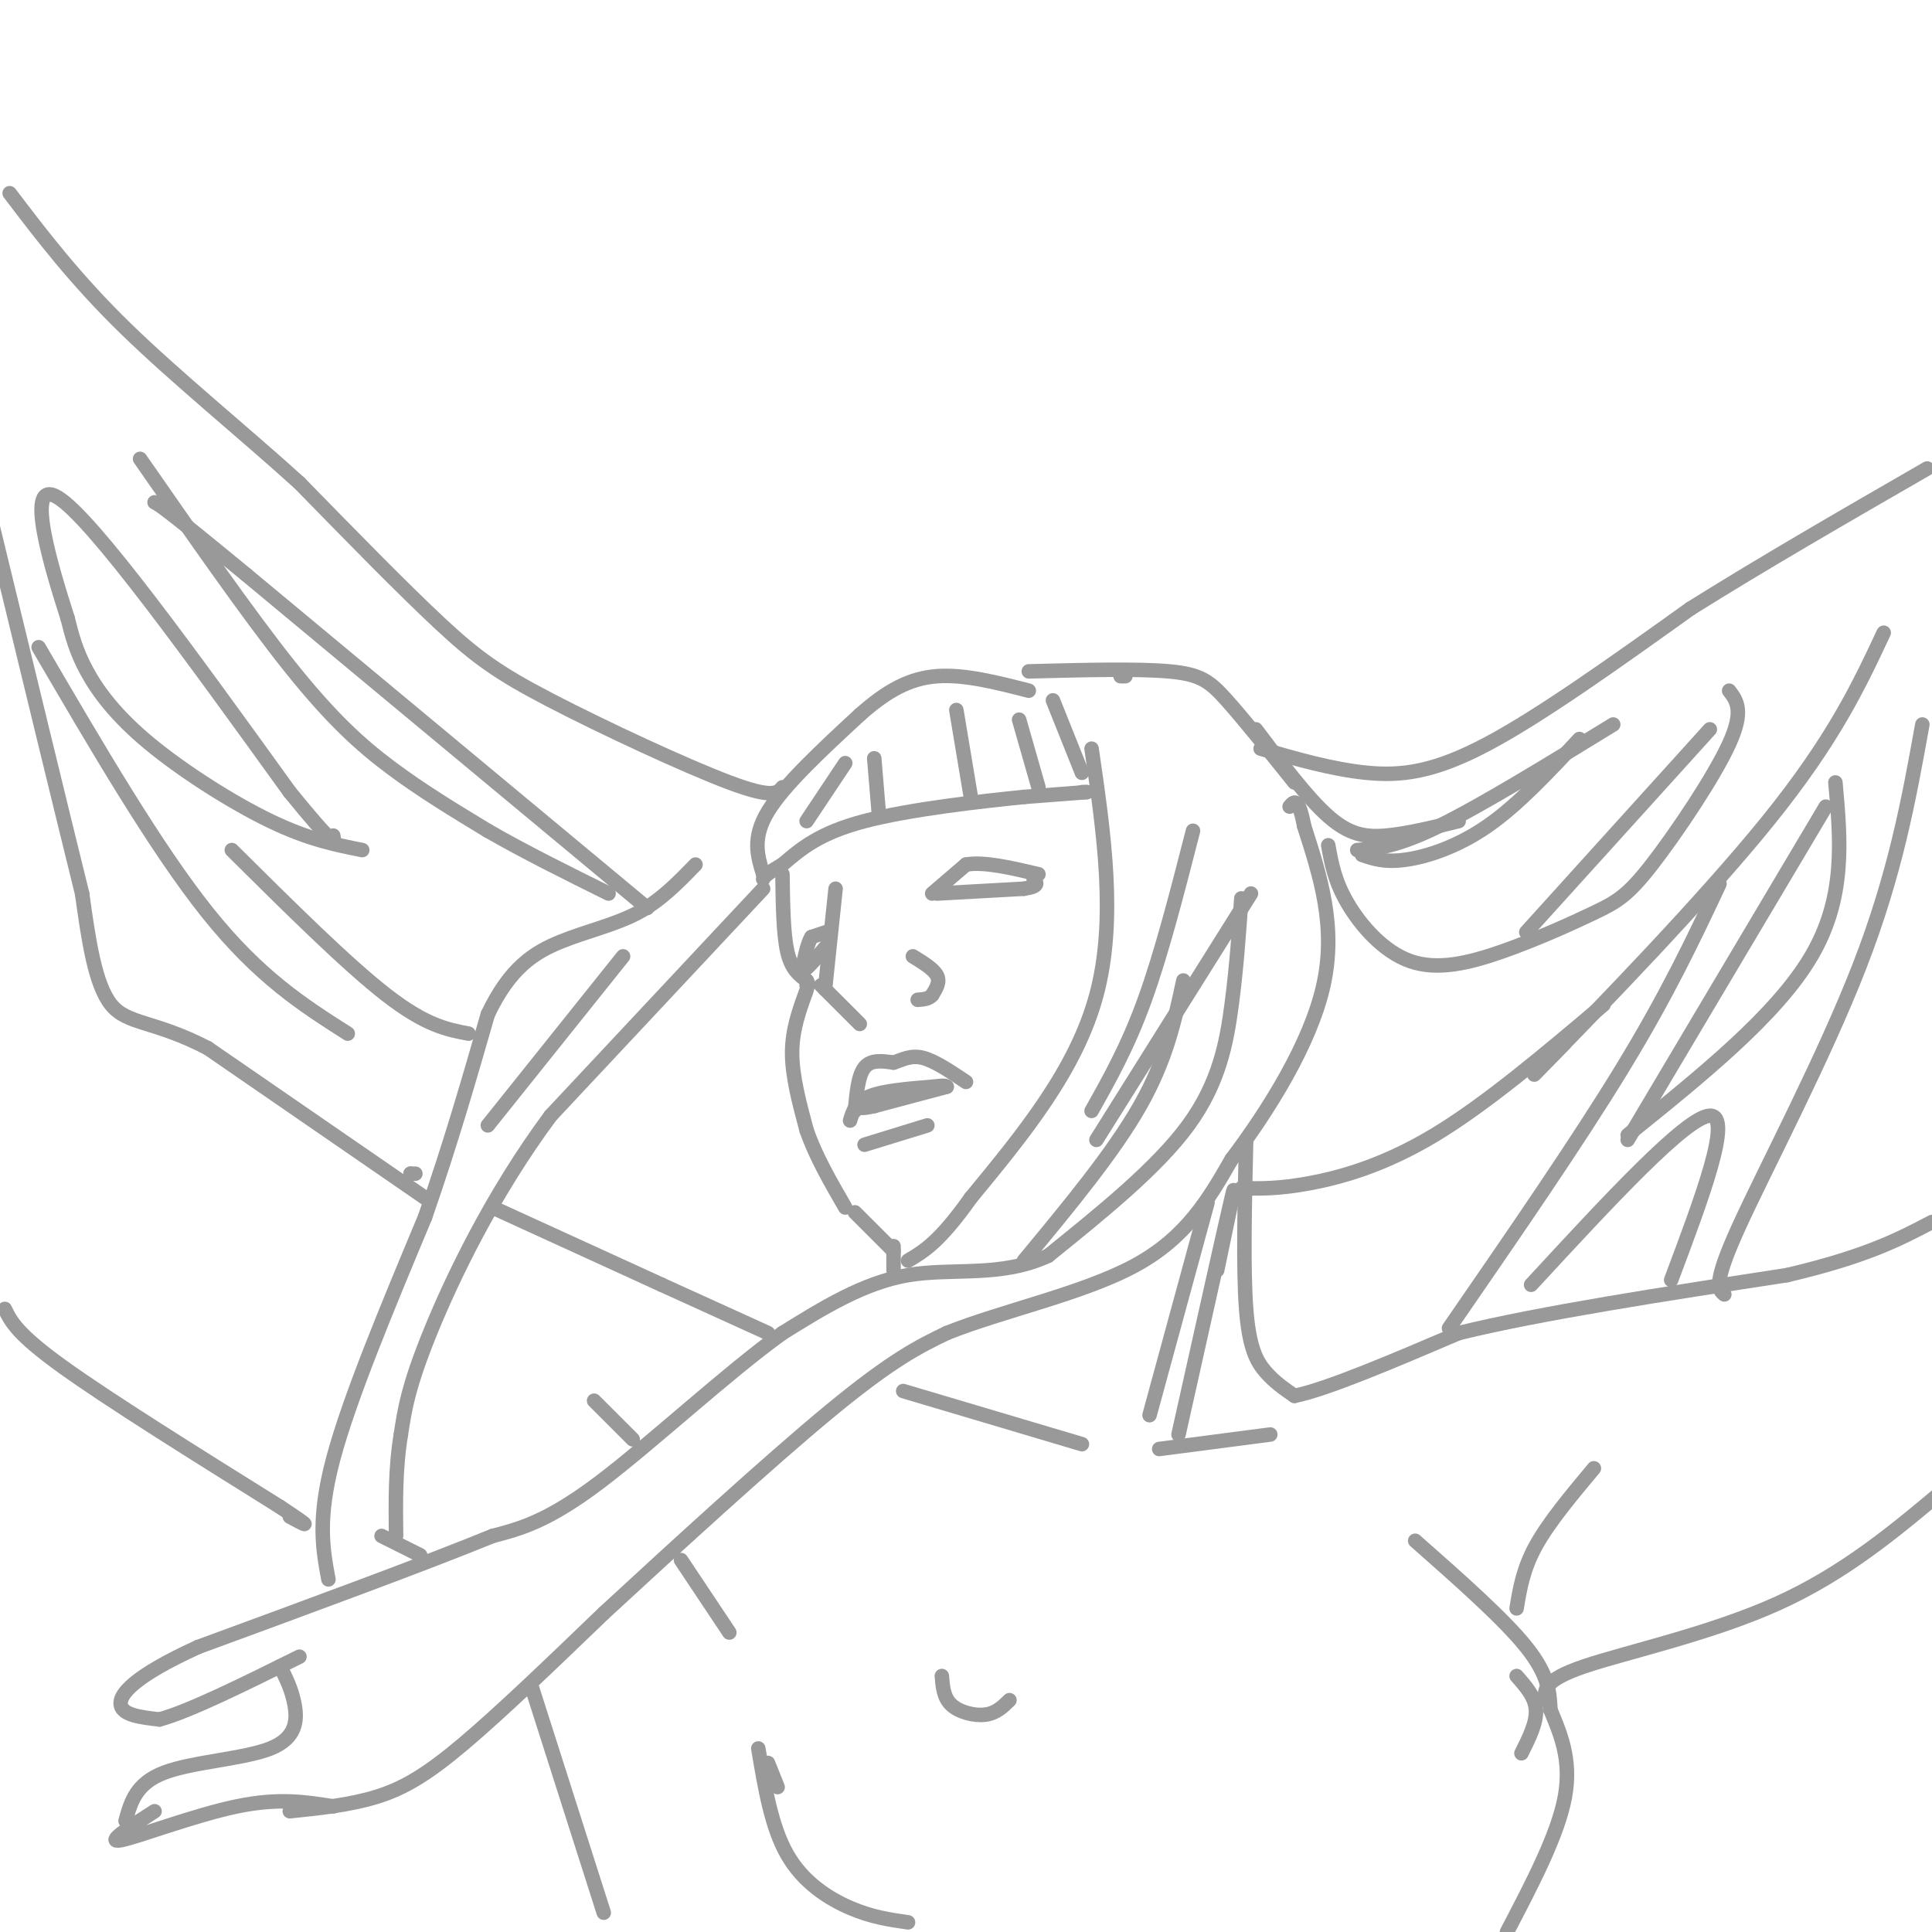 <svg viewBox='0 0 400 400' version='1.1' xmlns='http://www.w3.org/2000/svg' xmlns:xlink='http://www.w3.org/1999/xlink'><g fill='none' stroke='#999999' stroke-width='3' stroke-linecap='round' stroke-linejoin='round'><path d='M173,184c0.000,0.000 -2.000,19.000 -2,19'/><path d='M171,203c-0.333,3.167 -0.167,1.583 0,0'/><path d='M170,204c0.000,0.000 8.000,8.000 8,8'/><path d='M189,198c2.167,1.333 4.333,2.667 5,4c0.667,1.333 -0.167,2.667 -1,4'/><path d='M193,206c-0.667,0.833 -1.833,0.917 -3,1'/><path d='M176,232c0.583,-1.917 1.167,-3.833 4,-5c2.833,-1.167 7.917,-1.583 13,-2'/><path d='M193,225c2.667,-0.333 2.833,-0.167 3,0'/><path d='M196,225c0.000,0.000 -15.000,4.000 -15,4'/><path d='M181,229c-3.000,0.667 -3.000,0.333 -3,0'/><path d='M177,230c0.333,-3.667 0.667,-7.333 2,-9c1.333,-1.667 3.667,-1.333 6,-1'/><path d='M185,220c1.867,-0.600 3.533,-1.600 6,-1c2.467,0.600 5.733,2.800 9,5'/><path d='M179,237c0.000,0.000 13.000,-4.000 13,-4'/><path d='M193,185c0.000,0.000 7.000,-6.000 7,-6'/><path d='M200,179c3.667,-0.667 9.333,0.667 15,2'/><path d='M194,185c0.000,0.000 18.000,-1.000 18,-1'/><path d='M212,184c3.333,-0.500 2.667,-1.250 2,-2'/><path d='M171,193c0.000,0.000 -3.000,1.000 -3,1'/><path d='M168,194c-0.833,1.333 -1.417,4.167 -2,7'/><path d='M166,201c0.500,0.333 2.750,-2.333 5,-5'/><path d='M162,181c0.083,6.167 0.167,12.333 1,16c0.833,3.667 2.417,4.833 4,6'/><path d='M167,203c0.667,1.167 0.333,1.083 0,1'/><path d='M167,205c-1.500,4.083 -3.000,8.167 -3,13c0.000,4.833 1.500,10.417 3,16'/><path d='M167,234c1.833,5.333 4.917,10.667 8,16'/><path d='M177,251c0.000,0.000 8.000,8.000 8,8'/><path d='M185,258c0.000,0.000 0.000,5.000 0,5'/><path d='M225,164c0.000,0.000 -1.000,0.000 -1,0'/><path d='M225,164c0.000,0.000 -13.000,1.000 -13,1'/><path d='M212,165c-8.600,0.867 -23.600,2.533 -33,5c-9.400,2.467 -13.200,5.733 -17,9'/><path d='M162,179c-3.500,2.000 -3.750,2.500 -4,3'/><path d='M158,181c-1.167,-3.750 -2.333,-7.500 1,-13c3.333,-5.500 11.167,-12.750 19,-20'/><path d='M178,148c5.667,-5.022 10.333,-7.578 16,-8c5.667,-0.422 12.333,1.289 19,3'/><path d='M218,145c0.000,0.000 6.000,15.000 6,15'/><path d='M211,149c0.000,0.000 4.000,14.000 4,14'/><path d='M198,147c0.000,0.000 3.000,18.000 3,18'/><path d='M181,157c0.000,0.000 1.000,12.000 1,12'/><path d='M175,158c0.000,0.000 -8.000,12.000 -8,12'/><path d='M226,155c2.583,17.750 5.167,35.500 1,51c-4.167,15.500 -15.083,28.750 -26,42'/><path d='M201,248c-6.500,9.167 -9.750,11.083 -13,13'/><path d='M247,172c-3.250,12.667 -6.500,25.333 -10,35c-3.500,9.667 -7.250,16.333 -11,23'/><path d='M259,185c0.000,0.000 -32.000,51.000 -32,51'/><path d='M245,203c-1.750,8.167 -3.500,16.333 -9,26c-5.500,9.667 -14.750,20.833 -24,32'/><path d='M257,186c-0.489,7.111 -0.978,14.222 -2,22c-1.022,7.778 -2.578,16.222 -9,25c-6.422,8.778 -17.711,17.889 -29,27'/><path d='M217,260c-9.800,4.556 -19.800,2.444 -29,4c-9.200,1.556 -17.600,6.778 -26,12'/><path d='M162,276c-11.511,8.267 -27.289,22.933 -38,31c-10.711,8.067 -16.356,9.533 -22,11'/><path d='M102,318c-13.833,5.667 -37.417,14.333 -61,23'/><path d='M41,341c-13.400,6.111 -16.400,9.889 -16,12c0.400,2.111 4.200,2.556 8,3'/><path d='M33,356c6.167,-1.667 17.583,-7.333 29,-13'/><path d='M158,184c0.000,0.000 -44.000,47.000 -44,47'/><path d='M114,231c-12.133,16.378 -20.467,33.822 -25,45c-4.533,11.178 -5.267,16.089 -6,21'/><path d='M83,297c-1.167,7.000 -1.083,14.000 -1,21'/><path d='M68,327c-1.167,-6.250 -2.333,-12.500 1,-25c3.333,-12.500 11.167,-31.250 19,-50'/><path d='M88,252c5.333,-15.333 9.167,-28.667 13,-42'/><path d='M101,210c4.595,-9.655 9.583,-12.792 15,-15c5.417,-2.208 11.262,-3.488 16,-6c4.738,-2.512 8.369,-6.256 12,-10'/><path d='M129,198c0.000,0.000 -28.000,35.000 -28,35'/><path d='M58,345c1.226,2.452 2.452,4.905 3,8c0.548,3.095 0.417,6.833 -5,9c-5.417,2.167 -16.119,2.762 -22,5c-5.881,2.238 -6.940,6.119 -8,10'/><path d='M32,375c-5.178,3.311 -10.356,6.622 -7,6c3.356,-0.622 15.244,-5.178 24,-7c8.756,-1.822 14.378,-0.911 20,0'/><path d='M60,375c6.244,-0.644 12.489,-1.289 18,-3c5.511,-1.711 10.289,-4.489 18,-11c7.711,-6.511 18.356,-16.756 29,-27'/><path d='M125,334c13.889,-12.822 34.111,-31.378 47,-42c12.889,-10.622 18.444,-13.311 24,-16'/><path d='M196,276c11.511,-4.622 28.289,-8.178 39,-14c10.711,-5.822 15.356,-13.911 20,-22'/><path d='M255,240c7.511,-9.956 16.289,-23.844 19,-36c2.711,-12.156 -0.644,-22.578 -4,-33'/><path d='M270,171c-1.167,-6.167 -2.083,-5.083 -3,-4'/><path d='M233,140c0.000,0.000 -1.000,0.000 -1,0'/><path d='M213,139c11.222,-0.289 22.444,-0.578 29,0c6.556,0.578 8.444,2.022 12,6c3.556,3.978 8.778,10.489 14,17'/><path d='M260,151c5.333,7.089 10.667,14.178 15,18c4.333,3.822 7.667,4.378 12,4c4.333,-0.378 9.667,-1.689 15,-3'/><path d='M282,177c2.333,0.800 4.667,1.600 9,1c4.333,-0.600 10.667,-2.600 17,-7c6.333,-4.400 12.667,-11.200 19,-18'/><path d='M334,150c-13.583,8.333 -27.167,16.667 -36,21c-8.833,4.333 -12.917,4.667 -17,5'/><path d='M261,155c7.444,2.156 14.889,4.311 22,5c7.111,0.689 13.889,-0.089 25,-6c11.111,-5.911 26.556,-16.956 42,-28'/><path d='M350,126c15.167,-9.500 32.083,-19.250 49,-29'/><path d='M316,193c0.000,0.000 38.000,-42.000 38,-42'/><path d='M358,143c1.568,2.066 3.136,4.132 0,11c-3.136,6.868 -10.976,18.537 -16,25c-5.024,6.463 -7.233,7.721 -12,10c-4.767,2.279 -12.092,5.580 -19,8c-6.908,2.420 -13.398,3.959 -19,2c-5.602,-1.959 -10.315,-7.417 -13,-12c-2.685,-4.583 -3.343,-8.292 -4,-12'/><path d='M257,246c3.800,0.089 7.600,0.178 14,-1c6.400,-1.178 15.400,-3.622 26,-10c10.600,-6.378 22.800,-16.689 35,-27'/><path d='M324,216c-5.200,5.311 -10.400,10.622 -2,2c8.400,-8.622 30.400,-31.178 44,-48c13.600,-16.822 18.800,-27.911 24,-39'/><path d='M356,183c-5.333,11.333 -10.667,22.667 -20,38c-9.333,15.333 -22.667,34.667 -36,54'/><path d='M378,167c0.000,0.000 -41.000,69.000 -41,69'/><path d='M380,162c1.083,11.917 2.167,23.833 -5,36c-7.167,12.167 -22.583,24.583 -38,37'/><path d='M398,150c-2.778,15.422 -5.556,30.844 -13,50c-7.444,19.156 -19.556,42.044 -25,54c-5.444,11.956 -4.222,12.978 -3,14'/><path d='M346,265c6.417,-17.083 12.833,-34.167 8,-34c-4.833,0.167 -20.917,17.583 -37,35'/><path d='M258,236c-0.311,13.444 -0.622,26.889 0,35c0.622,8.111 2.178,10.889 4,13c1.822,2.111 3.911,3.556 6,5'/><path d='M268,289c6.667,-1.333 20.333,-7.167 34,-13'/><path d='M302,276c17.000,-4.167 42.500,-8.083 68,-12'/><path d='M370,264c16.333,-3.833 23.167,-7.417 30,-11'/><path d='M330,304c-4.667,5.583 -9.333,11.167 -12,16c-2.667,4.833 -3.333,8.917 -4,13'/><path d='M320,352c-0.289,-2.044 -0.578,-4.089 8,-7c8.578,-2.911 26.022,-6.689 40,-13c13.978,-6.311 24.489,-15.156 35,-24'/><path d='M252,263c2.167,-10.333 4.333,-20.667 3,-15c-1.333,5.667 -6.167,27.333 -11,49'/><path d='M250,249c0.000,0.000 -12.000,44.000 -12,44'/><path d='M187,288c0.000,0.000 37.000,11.000 37,11'/><path d='M240,300c0.000,0.000 23.000,-3.000 23,-3'/><path d='M161,370c0.000,0.000 -2.000,-5.000 -2,-5'/><path d='M157,362c1.356,8.133 2.711,16.267 6,22c3.289,5.733 8.511,9.067 13,11c4.489,1.933 8.244,2.467 12,3'/><path d='M195,347c0.178,2.244 0.356,4.489 2,6c1.644,1.511 4.756,2.289 7,2c2.244,-0.289 3.622,-1.644 5,-3'/><path d='M314,347c1.917,2.167 3.833,4.333 4,7c0.167,2.667 -1.417,5.833 -3,9'/><path d='M293,319c9.167,8.083 18.333,16.167 23,22c4.667,5.833 4.833,9.417 5,13'/><path d='M321,354c1.978,4.778 4.422,10.222 3,18c-1.422,7.778 -6.711,17.889 -12,28'/><path d='M159,276c0.000,0.000 -22.000,-10.000 -22,-10'/><path d='M137,266c-9.500,-4.333 -22.250,-10.167 -35,-16'/><path d='M85,243c0.000,0.000 0.100,0.100 0.1,0.1'/><path d='M85,243c0.000,0.000 1.000,0.000 1,0'/><path d='M88,248c0.000,0.000 -45.000,-31.000 -45,-31'/><path d='M43,217c-11.178,-5.800 -16.622,-4.800 -20,-9c-3.378,-4.200 -4.689,-13.600 -6,-23'/><path d='M17,185c-4.167,-16.833 -11.583,-47.417 -19,-78'/><path d='M1,271c1.250,2.583 2.500,5.167 12,12c9.500,6.833 27.250,17.917 45,29'/><path d='M58,312c7.833,5.167 4.917,3.583 2,2'/><path d='M79,318c0.000,0.000 8.000,4.000 8,4'/><path d='M110,349c0.000,0.000 15.000,47.000 15,47'/><path d='M123,290c0.000,0.000 8.000,8.000 8,8'/><path d='M141,323c0.000,0.000 10.000,15.000 10,15'/><path d='M162,163c-0.976,1.196 -1.952,2.393 -11,-1c-9.048,-3.393 -26.167,-11.375 -37,-17c-10.833,-5.625 -15.381,-8.893 -23,-16c-7.619,-7.107 -18.310,-18.054 -29,-29'/><path d='M62,100c-11.444,-10.378 -25.556,-21.822 -36,-32c-10.444,-10.178 -17.222,-19.089 -24,-28'/><path d='M8,134c12.167,20.833 24.333,41.667 35,55c10.667,13.333 19.833,19.167 29,25'/><path d='M75,176c-5.565,-1.107 -11.131,-2.214 -19,-6c-7.869,-3.786 -18.042,-10.250 -25,-16c-6.958,-5.750 -10.702,-10.786 -13,-15c-2.298,-4.214 -3.149,-7.607 -4,-11'/><path d='M14,128c-3.200,-9.978 -9.200,-29.422 -2,-25c7.200,4.422 27.600,32.711 48,61'/><path d='M60,164c9.500,11.667 9.250,10.333 9,9'/><path d='M29,95c11.200,16.111 22.400,32.222 31,43c8.600,10.778 14.600,16.222 21,21c6.400,4.778 13.200,8.889 20,13'/><path d='M101,172c7.500,4.333 16.250,8.667 25,13'/><path d='M134,188c0.000,0.000 -83.000,-69.000 -83,-69'/><path d='M51,119c-17.000,-14.000 -18.000,-14.500 -19,-15'/><path d='M48,176c11.917,11.833 23.833,23.667 32,30c8.167,6.333 12.583,7.167 17,8'/></g>
</svg>